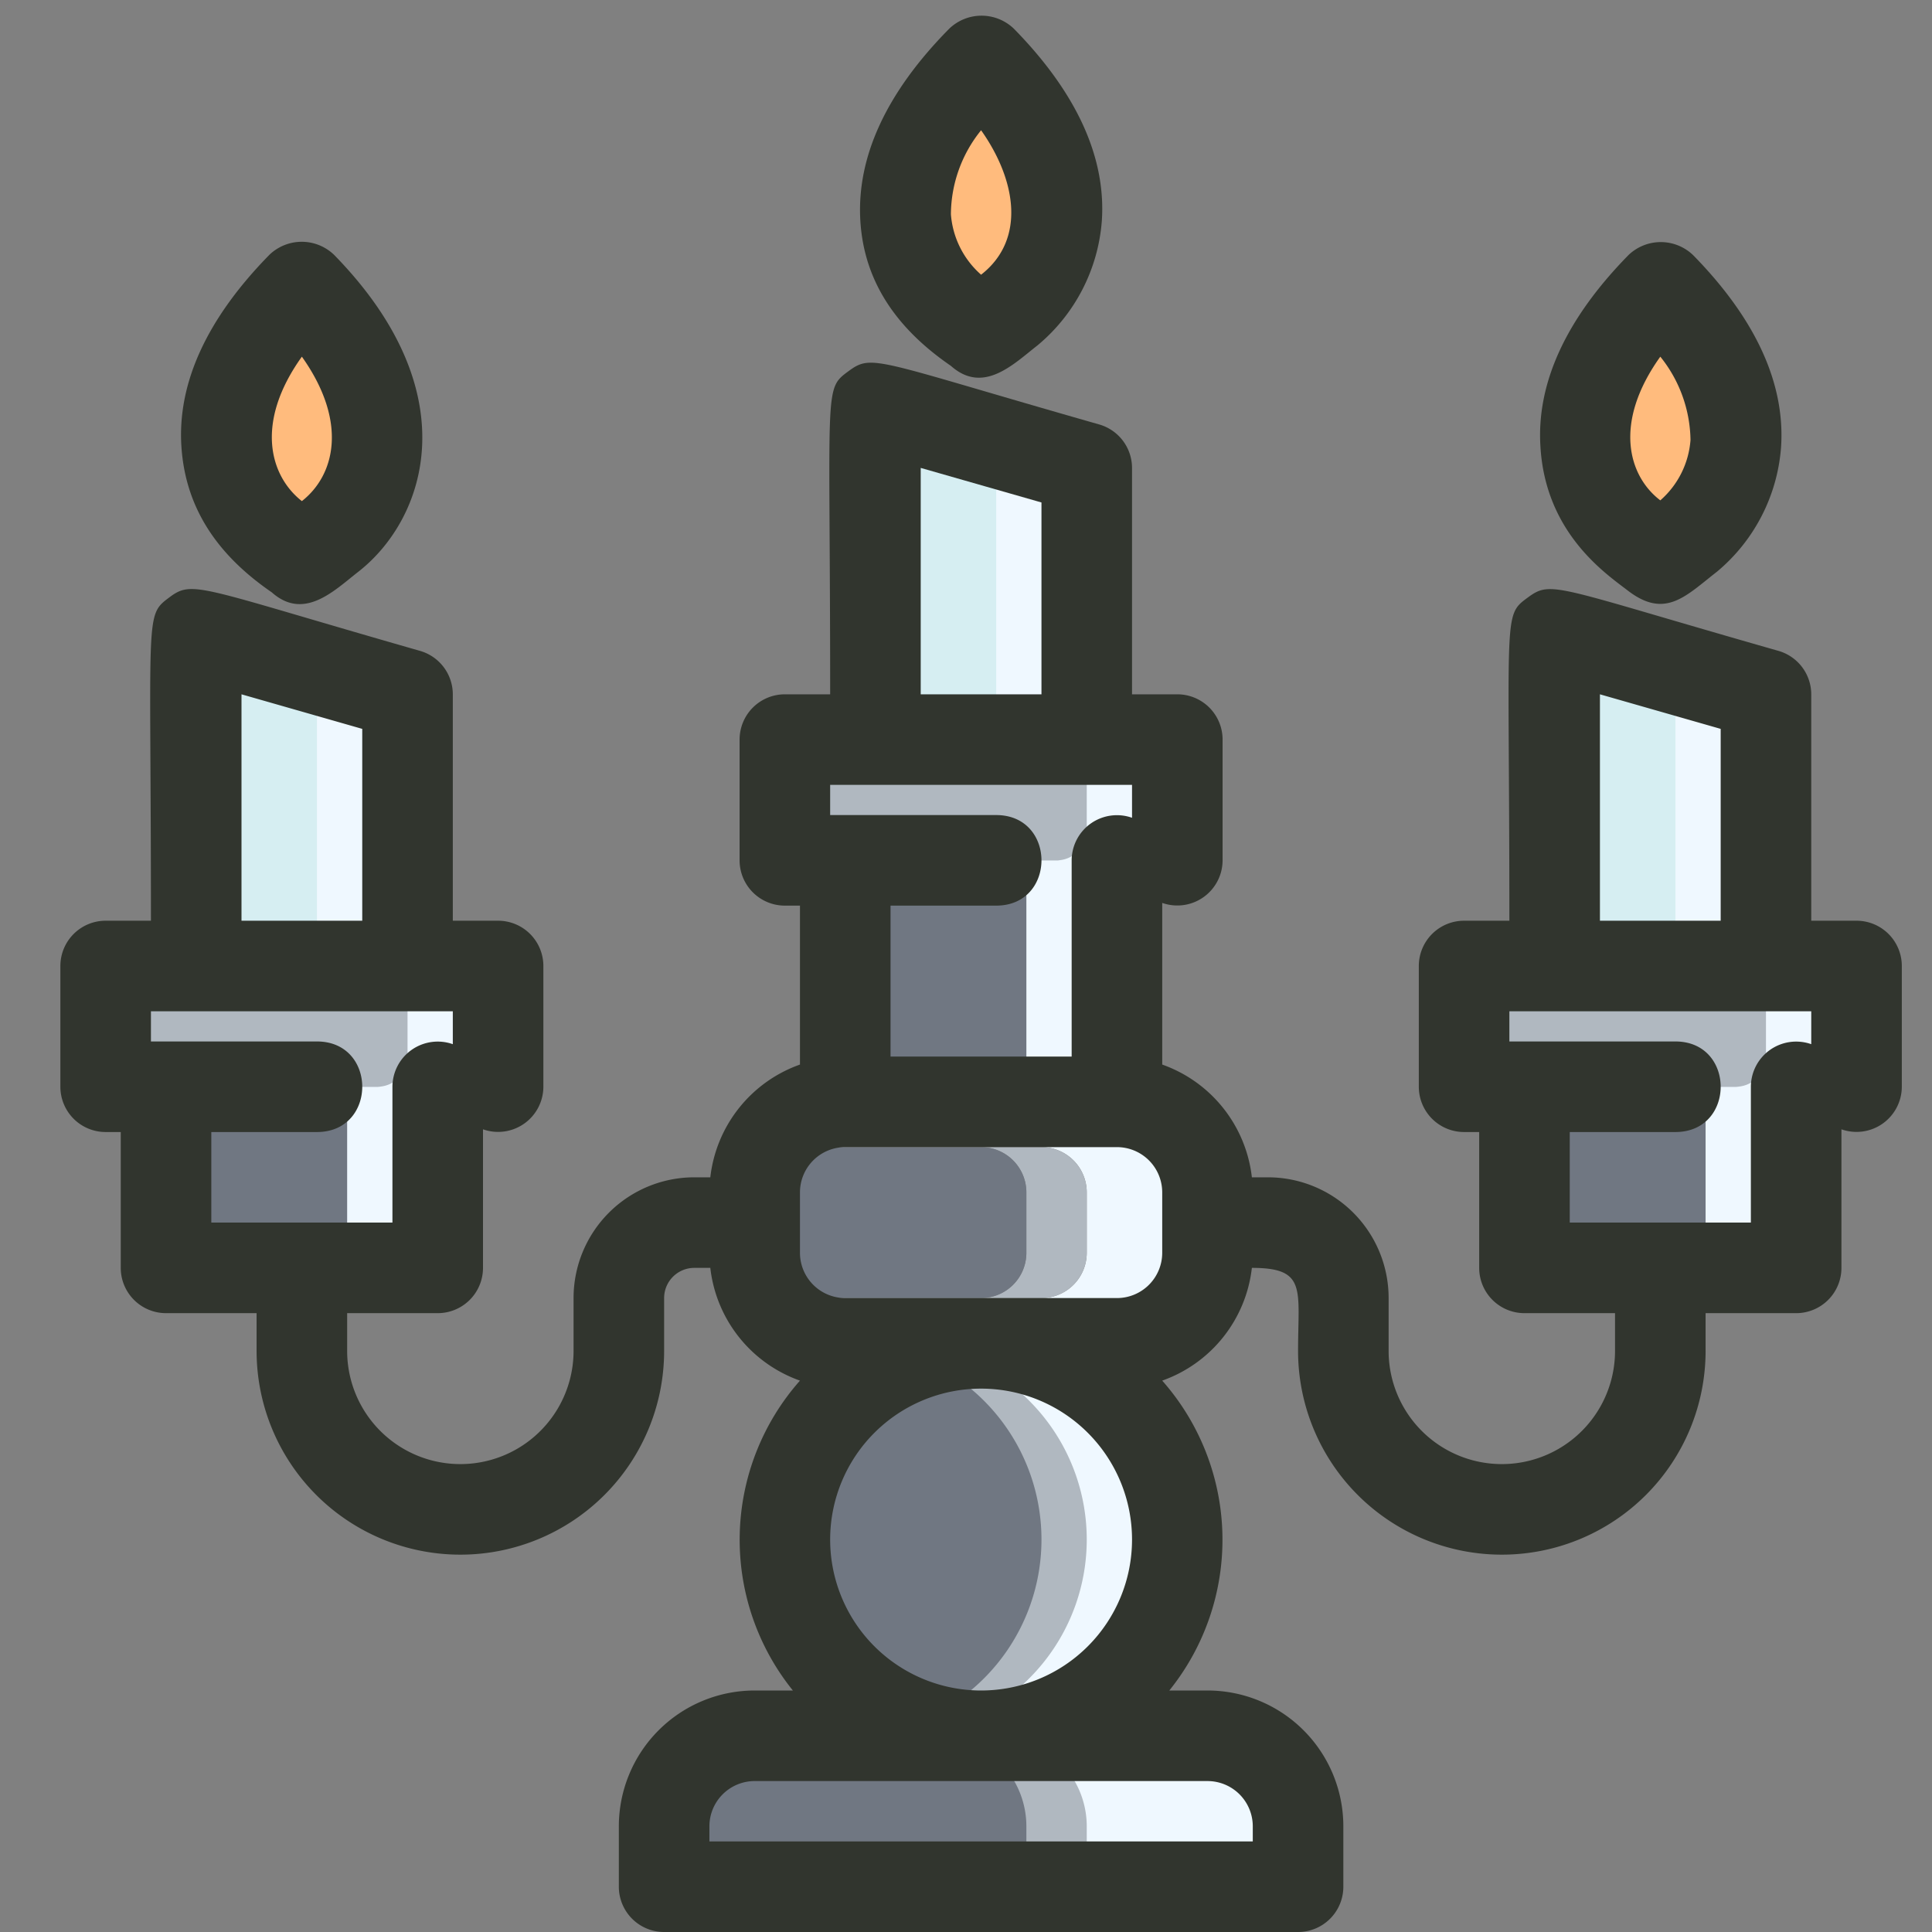 <?xml version="1.0" ?>
<!-- Uploaded to: SVG Repo, www.svgrepo.com, Generator: SVG Repo Mixer Tools -->
<svg width="800px" height="800px" viewBox="0 0 128 128" xmlns="http://www.w3.org/2000/svg">
<rect x="0" y="0" width="128" height="128" fill="#808080" stroke="none"/>
<title/>
<polygon points="27 64 27 46 13 42 13 64 27 64" style="fill: #d6eef2"/>
<polygon points="117 64 117 46 103 42 103 64 117 64" style="fill: #d6eef2"/>
<polygon points="72 49 72 31 58 27 58 49 72 49" style="fill: #d6eef2"/>
<polygon points="123 64 97 64 97 72 101 72 101 84 119 84 119 72 123 72 123 64" style="fill: #707782"/>
<polygon points="33 64 7 64 7 72 11 72 11 84 29 84 29 72 33 72 33 64" style="fill: #707782"/>
<path d="M74,73H56a6,6,0,0,0-5.19,3H69a3,3,0,0,1,3,3v4a3,3,0,0,1-3,3H50.81A6,6,0,0,0,56,89H74a6,6,0,0,0,6-6V79A6,6,0,0,0,74,73Z" style="fill: #eff8ff"/>
<path d="M68,79v4a3,3,0,0,1-3,3h4a3,3,0,0,0,3-3V79a3,3,0,0,0-3-3H65A3,3,0,0,1,68,79Z" style="fill: #b0b8c0"/>
<path d="M50.8,86v0H51Z" style="fill: #707782"/>
<path d="M51,76h-.19v0Z" style="fill: #707782"/>
<path d="M50,79v4a6,6,0,0,0,.8,3l.2,0H65a3,3,0,0,0,3-3V79a3,3,0,0,0-3-3H51l-.2,0A6,6,0,0,0,50,79Z" style="fill: #707782"/>
<path d="M86,121v4H44v-4a6,6,0,0,1,6-6H80A6,6,0,0,1,86,121Z" style="fill: #eff8ff"/>
<path d="M72,121v4H44v-4a6,6,0,0,1,6-6H66A6,6,0,0,1,72,121Z" style="fill: #b0b8c0"/>
<path d="M68,121v4H44v-4a6,6,0,0,1,6-6H62A6,6,0,0,1,68,121Z" style="fill: #707782"/>
<circle cx="65" cy="102" r="13" style="fill: #707782"/>
<path d="M78,102A13,13,0,1,1,65,89,13,13,0,0,1,78,102Z" style="fill: #eff8ff"/>
<path d="M60,112a10,10,0,1,1,10-10A10,10,0,0,1,60,112Z" style="fill: #b0b8c0"/>
<path d="M72,102a13,13,0,0,1-10,12.65,13,13,0,0,1,0-25.3A13,13,0,0,1,72,102Z" style="fill: #b0b8c0"/>
<path d="M69,102a13,13,0,0,1-8.5,12.2,13,13,0,0,1,0-24.4A13,13,0,0,1,69,102Z" style="fill: #707782"/>
<rect height="8" style="fill: #b0b8c0" width="26" x="7" y="64"/>
<path d="M20,37l1.91-1.49S30,29.2,20,19c-10,10.2-1.91,16.51-1.91,16.51l1.6,1.25" style="fill: #ffbb7d"/>
<path d="M110,37l1.91-1.49S120,29.2,110,19c-10,10.2-1.91,16.51-1.91,16.51l1.6,1.25" style="fill: #ffbb7d"/>
<path d="M65,22l1.91-1.49S75,14.2,65,4c-10,10.2-1.91,16.51-1.91,16.51l1.6,1.25" style="fill: #ffbb7d"/>
<polygon points="78 49 52 49 52 57 56 57 56 73 74 73 74 57 78 57 78 49" style="fill: #707782"/>
<path d="M27,64v6a2,2,0,0,1-2,2H23V84h6V72h4V64Z" style="fill: #eff8ff"/>
<rect height="8" style="fill: #b0b8c0" width="26" x="52" y="49"/>
<path d="M72,49v6a2,2,0,0,1-2,2H68V73h6V57h4V49Z" style="fill: #eff8ff"/>
<rect height="8" style="fill: #b0b8c0" width="26" x="97" y="64"/>
<path d="M117,64v6a2,2,0,0,1-2,2h-2V84h6V72h4V64Z" style="fill: #eff8ff"/>
<polygon points="66 29.29 66 49 72 49 72 31 66 29.29" style="fill: #eff8ff"/>
<polygon points="111 44.29 111 64 117 64 117 46 111 44.29" style="fill: #eff8ff"/>
<polygon points="21 44.29 21 64 27 64 27 46 21 44.29" style="fill: #eff8ff"/>
<g>
<path d="M18,39.24c2.16,1.92,4.17-.14,5.74-1.36,4.47-3.49,7.34-11.85-1.61-21a3.09,3.09,0,0,0-4.28,0c-4.15,4.23-6.11,8.51-5.83,12.72S14.55,36.87,18,39.24Zm2-15.61c3.08,4.34,2.18,7.86,0,9.57C17.87,31.53,16.87,28,20,23.63Z" style="fill: #31352e"/>
<path d="M107.85,39.13c2.49,1.91,3.85.34,5.9-1.25A11.89,11.89,0,0,0,118,29.62c.28-4.21-1.68-8.49-5.83-12.72a3.09,3.09,0,0,0-4.28,0c-4.15,4.23-6.11,8.51-5.83,12.72C102.41,35.33,106.38,38,107.85,39.13ZM110,23.63a9,9,0,0,1,2,5.52,5.89,5.89,0,0,1-2,4C107.87,31.53,106.87,28,110,23.63Z" style="fill: #31352e"/>
<path d="M63,24.24c2.16,1.92,4.17-.14,5.74-1.36A11.89,11.89,0,0,0,73,14.62c.28-4.21-1.68-8.49-5.83-12.72a3.09,3.09,0,0,0-4.28,0C58.71,6.13,56.75,10.41,57,14.62S59.59,21.9,63,24.24ZM65,8.63c2.31,3.26,3,7.23,0,9.57a5.93,5.93,0,0,1-2-4A8.93,8.93,0,0,1,65,8.63Z" style="fill: #31352e"/>
<path d="M123,61h-3V46a3,3,0,0,0-2.18-2.88c-15-4.28-15-4.71-16.63-3.51S100,40.61,100,61H97a3,3,0,0,0-3,3v8a3,3,0,0,0,3,3h1v9a3,3,0,0,0,3,3h6v2.5a7.5,7.5,0,0,1-15,0V86a8,8,0,0,0-8-8H82.94A9,9,0,0,0,77,70.53V59.82A3,3,0,0,0,81,57V49a3,3,0,0,0-3-3H75V31a3,3,0,0,0-2.18-2.88c-15-4.28-15-4.71-16.63-3.51S55,25.61,55,46H52a3,3,0,0,0-3,3v8a3,3,0,0,0,3,3h1V70.53A9,9,0,0,0,47.06,78H46a8,8,0,0,0-8,8v3.5a7.5,7.5,0,0,1-15,0V87h6a3,3,0,0,0,3-3V74.82A3,3,0,0,0,36,72V64a3,3,0,0,0-3-3H30V46a3,3,0,0,0-2.18-2.88C13,38.88,12.8,38.39,11.19,39.6S10,40.61,10,61H7a3,3,0,0,0-3,3v8a3,3,0,0,0,3,3H8v9a3,3,0,0,0,3,3h6v2.5a13.5,13.5,0,0,0,27,0V86a2,2,0,0,1,2-2h1.06A9,9,0,0,0,53,91.47,15.91,15.91,0,0,0,52.53,112H50a9,9,0,0,0-9,9v4a3,3,0,0,0,3,3H86a3,3,0,0,0,3-3v-4a9,9,0,0,0-9-9H77.47A15.92,15.92,0,0,0,77,91.47,9,9,0,0,0,82.94,84C86.6,84,86,85.42,86,89.5a13.5,13.5,0,0,0,27,0V87h6a3,3,0,0,0,3-3V74.82A3,3,0,0,0,126,72V64A3,3,0,0,0,123,61ZM16,46l8,2.29V61H16ZM14,75h7c4,0,4-6,0-6H10V67H30v2.18A3,3,0,0,0,26,72v9H14ZM61,31l8,2.29V46H61Zm5,29c4,0,4-6,0-6H55V52H75v2.18A3,3,0,0,0,71,57V70H59V60ZM53,79a3,3,0,0,1,3-3H74a3,3,0,0,1,3,3v4a3,3,0,0,1-3,3H56a3,3,0,0,1-3-3Zm30,42v1H47v-1a3,3,0,0,1,3-3H80A3,3,0,0,1,83,121ZM55,102a10,10,0,1,1,10,10A10,10,0,0,1,55,102Zm51-56,8,2.29V61h-8Zm10,26v9H104V75h7c4,0,4-6,0-6H100V67h20v2.18A3,3,0,0,0,116,72Z" style="fill: #31352e"/>
</g>
</svg>